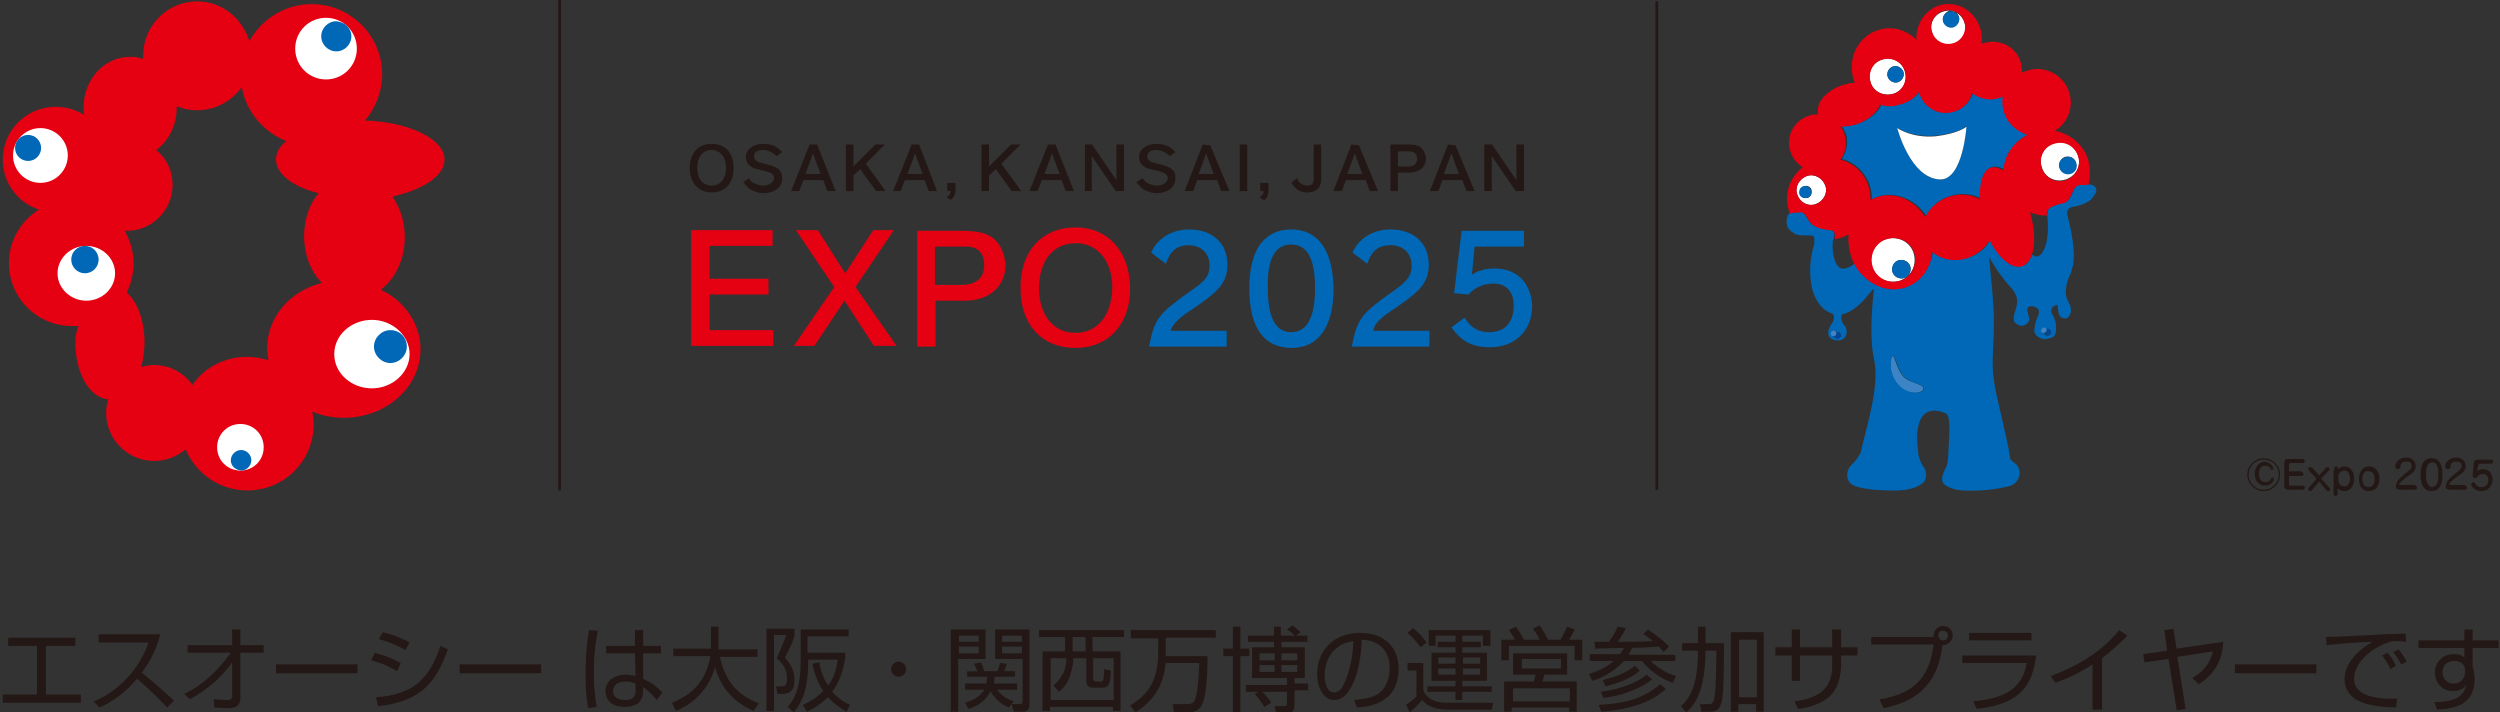 <?xml version="1.0" encoding="utf-8"?>
<!-- Generator: Adobe Illustrator 26.0.2, SVG Export Plug-In . SVG Version: 6.00 Build 0)  -->
<svg version="1.1" id="レイヤー_1" xmlns="http://www.w3.org/2000/svg" xmlns:xlink="http://www.w3.org/1999/xlink" x="0px"
	 y="0px" viewBox="0 0 365 104" style="enable-background:new 0 0 365 104;" xml:space="preserve">
<rect x="0" y="0" width="365" height="104" fill="#333333" stroke="none"/>
<style type="text/css">
	.st0{fill:#231815;}
	.st1{fill:#E50012;}
	.st2{fill:#0068B6;}
	.st3{fill:none;}
	.st4{fill:#FFFFFF;}
	.st5{fill:#3D84C6;}
	.st6{fill:#00469B;}
</style>
<g>
	<g>
		<g>
			<g>
				<g>
					<g>
						<g>
							<g>
								<g>
									<g>
										<path class="st0" d="M103.9,21c-2,0-3.2,1.4-3.2,3.5v0.1c0,2.1,1.3,3.5,3.2,3.5c2,0,3.2-1.4,3.2-3.5v-0.1
											C107.1,22.3,105.9,21,103.9,21z M103.9,27.1c-1.3,0-2.1-1-2.1-2.6c0-1.6,0.8-2.6,2.1-2.6c1.2,0,2.1,1,2.1,2.6
											C106,26.1,105.2,27.1,103.9,27.1z"/>
										<path class="st0" d="M113.2,24.4c-0.4-0.2-0.8-0.3-1.6-0.5c-0.8-0.2-0.9-0.2-1.1-0.4c-0.3-0.1-0.4-0.4-0.4-0.7
											c0-0.6,0.5-0.9,1.3-0.9c0.7,0,1.3,0.3,1.9,0.8l0.1,0.1l0.8-0.6l-0.1-0.1c-0.7-0.8-1.6-1.1-2.7-1.1c-1.4,0-2.5,0.8-2.5,1.9
											c0,0.7,0.3,1.2,0.9,1.5c0.3,0.2,0.4,0.2,1.2,0.4c1.3,0.3,1.4,0.4,1.6,0.5c0.3,0.2,0.4,0.4,0.4,0.7c0,0.6-0.7,1.1-1.6,1.1
											c-0.5,0-1-0.2-1.4-0.4c-0.2-0.1-0.4-0.3-0.6-0.6l0-0.1l-0.9,0.6l0.1,0.1c0.3,0.3,0.5,0.6,0.7,0.8c0.6,0.4,1.4,0.7,2.2,0.7
											c1.6,0,2.7-0.9,2.7-2.1C114.2,25.3,113.9,24.7,113.2,24.4z"/>
										<path class="st0" d="M119.3,21.1h-1.1l-2.7,6.8h1.2l0.6-1.6h2.9l0.6,1.6h1.2L119.3,21.1z M119.8,25.4h-2.2l1.1-3
											L119.8,25.4z"/>
										<polygon class="st0" points="126.4,23.9 129.2,21.1 127.8,21.1 124.6,24.3 124.6,21.1 123.5,21.1 123.5,27.9 124.6,27.9 
											124.6,25.6 125.6,24.7 127.9,27.9 127.9,27.9 129.3,27.9 										"/>
										<path class="st0" d="M134.2,21.1h-1.1l-2.7,6.8h1.1l0.6-1.6h2.9l0.6,1.6h1.2L134.2,21.1z M134.7,25.4h-2.2l1.1-3
											L134.7,25.4z"/>
										<path class="st0" d="M138.3,26.7v1.2h0.5c0,0.4-0.2,0.6-0.5,0.8l-0.1,0.1l0.6,0.4l0,0c0.5-0.4,0.7-0.8,0.7-1.5v-1H138.3z"
											/>
										<polygon class="st0" points="146.2,23.9 149,21.1 147.6,21.1 144.4,24.3 144.4,21.1 143.3,21.1 143.3,27.9 144.4,27.9 
											144.4,25.6 145.4,24.7 147.7,27.9 147.7,27.9 149.1,27.9 										"/>
										<path class="st0" d="M154.1,21.1H153l-2.7,6.8h1.2l0.6-1.6h2.9l0.6,1.6h1.2L154.1,21.1z M154.7,25.4h-2.2l1.1-3
											L154.7,25.4z"/>
										<polygon class="st0" points="163,21.1 163,26.3 159.5,21.2 159.5,21.1 158.4,21.1 158.4,27.9 159.4,27.9 159.4,22.8 
											162.9,27.9 162.9,27.9 164.1,27.9 164.1,21.1 										"/>
										<path class="st0" d="M170.6,24.4c-0.4-0.2-0.8-0.3-1.6-0.5c-0.8-0.2-0.9-0.2-1.1-0.4c-0.3-0.1-0.4-0.4-0.4-0.7
											c0-0.6,0.5-0.9,1.3-0.9c0.7,0,1.3,0.3,1.9,0.8l0.1,0.1l0.8-0.6l-0.1-0.1c-0.7-0.8-1.6-1.1-2.7-1.1c-1.4,0-2.5,0.8-2.5,1.9
											c0,0.7,0.3,1.2,0.9,1.5c0.3,0.2,0.4,0.2,1.2,0.4c1.3,0.3,1.4,0.4,1.6,0.5c0.3,0.2,0.5,0.4,0.5,0.7c0,0.6-0.7,1.1-1.6,1.1
											c-0.5,0-1-0.2-1.4-0.4c-0.2-0.1-0.4-0.3-0.6-0.6l-0.1-0.1l-0.9,0.6l0.1,0.1c0.3,0.3,0.5,0.6,0.7,0.8
											c0.6,0.4,1.4,0.7,2.2,0.7c1.6,0,2.7-0.9,2.7-2.1C171.7,25.3,171.3,24.7,170.6,24.4z"/>
										<path class="st0" d="M176.7,21.2L176.7,21.2l-1.1-0.1l-2.6,6.7l0,0.1h1.2l0.6-1.6h2.9l0.6,1.6h1.2L176.7,21.2z
											 M177.2,25.4H175l1.1-3L177.2,25.4z"/>
										<rect x="181" y="21.1" class="st0" width="1.1" height="6.8"/>
										<path class="st0" d="M184,26.7v1.2h0.5c0,0.4-0.2,0.6-0.5,0.8l-0.1,0.1l0.6,0.4l0.1,0c0.5-0.4,0.6-0.8,0.6-1.5v-1H184z"/>
										<path class="st0" d="M191.8,21.1v4.9c0,0.8-0.3,1.1-0.9,1.1c-0.5,0-0.9-0.2-1.2-0.5c-0.1-0.1-0.2-0.3-0.3-0.5l0-0.1
											l-0.8,0.6l0,0.1c0.1,0.2,0.2,0.4,0.3,0.5c0.5,0.6,1.1,0.9,2,0.9c1.2,0,2-0.7,2-1.9v-5.1H191.8z"/>
										<path class="st0" d="M198.4,21.2L198.4,21.2l-1.1-0.1l-2.6,6.7l0,0.1h1.2l0.6-1.6h2.9l0.6,1.6h1.2L198.4,21.2z
											 M198.9,25.4h-2.2l1.1-3L198.9,25.4z"/>
										<path class="st0" d="M207.4,21.5c-0.4-0.3-0.9-0.4-1.8-0.4H203v6.8h1.1v-2.7h1.7c1.4,0,2.4-0.8,2.4-2.1
											C208.1,22.5,207.9,21.9,207.4,21.5z M206.9,23.2c0,0.9-0.7,1.1-1.3,1.1h-1.5v-2.2h1.7C206.5,22.1,206.9,22.5,206.9,23.2z"
											/>
										<path class="st0" d="M212.5,21.2L212.5,21.2l-1.1-0.1l-2.6,6.7l0,0.1h1.2l0.6-1.6h2.9l0.6,1.6h1.2L212.5,21.2z M213,25.4
											h-2.2l1.1-3L213,25.4z"/>
										<polygon class="st0" points="221.4,21.1 221.4,26.3 217.9,21.2 217.9,21.1 216.7,21.1 216.7,27.9 217.8,27.9 217.8,22.8 
											221.3,27.9 221.3,27.9 222.5,27.9 222.5,21.1 										"/>
									</g>
								</g>
								<g>
									<g>
										<polygon class="st1" points="103.6,48.2 103.6,43 112.2,43 112.2,40.7 103.6,40.7 103.6,35.9 112.8,35.9 112.8,33.6 
											100.9,33.6 100.9,50.5 112.9,50.5 112.9,48.2 										"/>
										<polygon class="st1" points="124.9,41.9 130.5,33.6 127.5,33.6 123.4,39.9 119.4,33.6 116.2,33.6 121.8,41.9 115.9,50.5 
											118.9,50.5 123.3,43.9 127.6,50.5 130.9,50.5 										"/>
										<path class="st1" d="M144.9,34.7c-1-0.7-2.3-1-4.5-1h-6.5v16.9h2.7v-6.7h4.3c3.5,0,5.9-2.1,5.9-5.2
											C146.7,37,146,35.5,144.9,34.7z M143.7,38.7c0,1.9-1.2,2.9-3.4,2.9h-3.8v-5.6h4.3C142.7,35.9,143.7,36.9,143.7,38.7z"/>
										<path class="st1" d="M157,33.2c-4.8,0-8,3.4-8,8.7v0.2c0,5.3,3.1,8.7,8,8.7c4.8,0,8-3.4,8-8.7V42
											C164.9,36.7,161.8,33.2,157,33.2z M157,48.6c-3.2,0-5.3-2.6-5.3-6.5c0-4.1,2.1-6.6,5.4-6.6c3.1,0,5.3,2.6,5.3,6.5
											C162.3,46.1,160.2,48.6,157,48.6z"/>
										<path class="st2" d="M174.3,45l0.7-0.5c3.2-2.2,4.2-3.5,4.2-5.9c0-3.1-2.2-5.1-5.6-5.1c-2.5,0-4.6,1.3-5.5,3.3l0,0.1
											l2.1,1.6l0.1-0.2c0.6-1.7,1.6-2.5,3.2-2.5c1.9,0,3.1,1.2,3.1,3c0,1.4-0.6,2.2-2.5,3.5c-5,3.5-5.5,4.2-6.3,8.1l0,0.2h11.3
											v-2.3h-8.2C171.2,47.3,172.1,46.4,174.3,45z"/>
										<path class="st2" d="M188.5,33.5c-2.3,0-6.1,1.1-6.1,8.6c0,5.7,2.1,8.7,6.2,8.7c3.9,0,6.1-3.1,6.1-8.7
											C194.6,36.5,192.4,33.5,188.5,33.5z M188.5,35.7c2.4,0,3.5,2.1,3.5,6.4c0,4.3-1.2,6.4-3.5,6.4c-2.3,0-3.4-2.2-3.4-6.4
											C185,37.9,186.1,35.7,188.5,35.7z"/>
										<path class="st2" d="M203.7,45l0.7-0.5c3.2-2.2,4.2-3.5,4.2-5.9c0-3.1-2.2-5.1-5.6-5.1c-2.5,0-4.6,1.3-5.5,3.3l0,0.1
											l2.1,1.6l0.1-0.2c0.6-1.7,1.6-2.5,3.3-2.5c1.9,0,3.1,1.2,3.1,3c0,1.4-0.6,2.2-2.4,3.5c-5,3.5-5.5,4.2-6.3,8.1l0,0.2h11.3
											v-2.3h-8.2C200.6,47.3,201.5,46.4,203.7,45z"/>
										<path class="st2" d="M218.2,39.2c-1.3,0-2.4,0.3-3.3,0.9l0.4-4.1h7.2v-2.3h-9.1l-1.1,9.1l2.1,0.2l0.1-0.1
											c0.9-1,2.2-1.5,3.6-1.5c1.8,0,2.9,1.2,2.9,3.2c0,2.5-1.3,3.9-3.6,3.9c-1.5,0-2.6-0.6-3.5-2l-0.1-0.1l-1.9,1.4l0.1,0.1
											c1.4,2,3.1,2.8,5.5,2.8c3.7,0,6.2-2.4,6.2-6.1C223.5,41.3,221.5,39.2,218.2,39.2z"/>
									</g>
								</g>
							</g>
						</g>
					</g>
				</g>
			</g>
		</g>
		<rect x="241.7" y="0.2" class="st0" width="0.4" height="71.3"/>
		<g>
			<g>
				<path class="st3" d="M241.9,21.1"/>
			</g>
		</g>
		<g>
			<g>
				<path class="st3" d="M222.7,21.1"/>
			</g>
		</g>
		<rect x="81.5" y="0" class="st0" width="0.4" height="71.6"/>
		<g>
			<g>
				<g>
					<g>
						<path class="st1" d="M64.9,23.3c0-3-5.2-5.5-11.6-5.7c1.5-1.8,2.5-4.2,2.5-6.7c0-5.7-4.6-10.3-10.3-10.3
							c-3.9,0-7.3,2.2-9.1,5.4c-1-3.3-4-5.8-7.6-5.8c-4.4,0-7.9,3.6-7.9,7.9c0,0.2,0,0.3,0,0.5c-0.6-0.2-1.2-0.3-1.9-0.3
							c-3.8,0-6.8,3.3-6.8,7.4c0,0.4,0,0.7,0.1,1.1c-1.2-0.8-2.7-1.2-4.2-1.2c-4.3,0-7.7,3.5-7.7,7.7c0,3.4,2.2,6.3,5.3,7.3
							c-2.6,1.6-4.4,4.5-4.4,7.8c0,5.1,4.1,9.2,9.2,9.2c0.3,0,0.6,0,1,0C11.1,48.4,11,49.2,11,50c0,4.5,2.1,8.1,4.8,8.3
							c-0.2,0.6-0.3,1.3-0.3,2c0,3.8,3.1,7,7,7c1.8,0,3.4-0.7,4.6-1.7c1.5,3.5,4.9,6,9,6c5.4,0,9.7-4.3,9.7-9.7
							c0-0.6-0.1-1.2-0.2-1.8c1.4,0.6,3,0.9,4.6,0.9c6.2,0,11.2-4.5,11.2-10c0-3.8-2.4-7.1-5.8-8.7c2.1-1.6,3.5-4.4,3.5-7.7
							c0-2.3-0.7-4.3-1.8-5.9C61.7,27.7,64.9,25.7,64.9,23.3z M28.1,56.2c-1.3-1.8-3.3-2.9-5.6-2.9c-0.7,0-1.3,0.1-1.9,0.3
							c0.3-1.1,0.5-2.3,0.5-3.6c0-3.1-1-5.9-2.6-7.3c0.6-1.2,1-2.7,1-4.2c0-1.8-0.5-3.4-1.3-4.8c0.1,0,0.2,0,0.3,0
							c3.7,0,6.7-3,6.7-6.7c0-2.1-0.9-3.9-2.4-5.1c1.8-1.3,3-3.6,3-6.1c0-0.1,0-0.2,0-0.3c0.9,0.4,1.9,0.6,3,0.6
							c2.7,0,5.1-1.4,6.5-3.4c0.6,3.6,3.2,6.6,6.5,7.9c-1,0.8-1.5,1.7-1.5,2.7c0,2.1,2.5,4,6.2,4.9c-1.3,1.6-2.1,3.8-2.1,6.3
							c0,2.7,1,5.2,2.6,6.8c-4.7,1.2-8,5-8,9.6c0,0.6,0.1,1.2,0.2,1.7c-1-0.3-2-0.5-3.1-0.5C32.7,52.1,29.8,53.7,28.1,56.2z"/>
						<g>
							<path class="st4" d="M59.8,51.7c0,2.7-2.5,5-5.5,5c-3,0-5.5-2.2-5.5-5c0-2.8,2.5-5,5.5-5C57.3,46.7,59.8,49,59.8,51.7z"/>
							<path class="st2" d="M59.4,50.6c0,1.3-1.1,2.4-2.4,2.4c-1.3,0-2.4-1.1-2.4-2.4c0-1.3,1.1-2.4,2.4-2.4
								C58.4,48.2,59.4,49.3,59.4,50.6z"/>
						</g>
						<g>
							<g>
								<path class="st4" d="M52.1,7.1c0,2.5-2,4.5-4.5,4.5c-2.5,0-4.5-2-4.5-4.5c0-2.5,2-4.5,4.5-4.5C50.1,2.6,52.1,4.6,52.1,7.1z"
									/>
							</g>
							<path class="st2" d="M51.3,5.3c0,1.2-1,2.2-2.2,2.2c-1.2,0-2.2-1-2.2-2.2c0-1.2,1-2.2,2.2-2.2C50.3,3.2,51.3,4.1,51.3,5.3z"
								/>
						</g>
						<g>
							<g>
								<path class="st4" d="M9.9,22.7c0,2.2-1.8,4-4,4c-2.2,0-4-1.8-4-4c0-2.2,1.8-4,4-4C8.1,18.7,9.9,20.5,9.9,22.7z"/>
							</g>
							<path class="st2" d="M6,21.6c0,1-0.8,1.9-1.9,1.9c-1,0-1.9-0.8-1.9-1.9c0-1,0.8-1.9,1.9-1.9C5.2,19.7,6,20.6,6,21.6z"/>
						</g>
						<g>
							<g>
								<g>
									<path class="st4" d="M16.8,39.9c0,2.2-1.9,4-4.2,4c-2.3,0-4.2-1.8-4.2-4c0-2.2,1.9-4,4.2-4C14.9,35.9,16.8,37.7,16.8,39.9z
										"/>
								</g>
							</g>
							<path class="st2" d="M10.4,37.9c0,1.1,0.9,2,2,2c1.1,0,2-0.9,2-2c0-1.1-0.9-2-2-2C11.3,35.9,10.4,36.8,10.4,37.9z"/>
						</g>
						<g>
							<g>
								<g>
									<path class="st4" d="M38.5,65.3c0,1.9-1.5,3.4-3.4,3.4c-1.9,0-3.4-1.5-3.4-3.4c0-1.9,1.5-3.4,3.4-3.4
										C37,61.9,38.5,63.4,38.5,65.3z"/>
								</g>
							</g>
							<path class="st2" d="M33.7,67.2c0-0.8,0.7-1.5,1.5-1.5c0.8,0,1.5,0.7,1.5,1.5c0,0.8-0.7,1.5-1.5,1.5
								C34.3,68.6,33.7,68,33.7,67.2z"/>
						</g>
					</g>
				</g>
			</g>
		</g>
		<g>
			<path class="st2" d="M290.8,24.4c0.6-0.2,1.3,0,1.9,0.4c0.1-2.2,1.4-4.2,3.5-5.2c-1.6-0.4-2.9-1.6-3.4-3.3
				c-0.2-0.8-0.3-1.5-0.2-2.3c-0.2,0.1-0.3,0.1-0.5,0.2c-1.4,0.5-2.9,0.1-4-0.7c-0.4,1.2-1.3,2.3-2.6,2.7c-2.1,0.7-4.4-0.5-5.1-2.7
				c0-0.1,0-0.1,0-0.2c-0.7,0.8-1.5,1.5-2.6,1.8c-1,0.3-2.1,0.3-3.1,0.1c-0.4,1.2-1.8,2.3-3.6,2.9c-0.7,0.2-1.5,0.3-2.2,0.3
				c0.2,0.3,0.4,0.7,0.6,1.1c0.4,1.3,0.1,2.7-0.6,3.7c1.9,0.5,3.4,1.9,4.1,3.9c0.2,0.7,0.3,1.3,0.3,2c0.3-0.1,0.6-0.3,0.9-0.4
				c2.6-0.8,5.5,0.4,7.1,2.9c0.6-1.4,1.8-2.5,3.5-3c1.6-0.5,3.2-0.3,4.5,0.4C288.9,26.7,289.6,24.8,290.8,24.4 M283.3,26.2
				c-4.4-0.1-6.3-7.5-6.3-7.5s2.1,1.4,5.6,1.1c3.5-0.3,4.5-1.4,4.5-1.4S286.6,26.2,283.3,26.2"/>
			<path class="st5" d="M278.4,55.4c-1.7-1-1.7-4.3-2.3-3.2c0,0-0.6,2.1,1,4c1.4,1.6,3.3,1.2,3.6,0.8
				C281.3,56.2,279.4,56,278.4,55.4"/>
			<path class="st5" d="M298.8,48.4c0.1-0.1,0.1-0.3,0-0.4c-0.1-0.2-0.3-0.4-0.7-0.2c0,0-0.4,0.3-0.1,0.7c0.1,0.1,0.3,0.2,0.4,0.1
				C298.6,48.6,298.7,48.5,298.8,48.4"/>
			<path class="st5" d="M268.1,48.9c0.1-0.1,0.1-0.3,0-0.4c-0.1-0.2-0.3-0.4-0.7-0.2c0,0-0.4,0.3-0.1,0.7c0.1,0.1,0.3,0.2,0.4,0.1
				C267.9,49.1,268,49,268.1,48.9"/>
			<path class="st2" d="M305,26.9c-0.3,0-0.7,0-1.1,0c-0.7,0.1-1,0.4-1.3,1.2c-0.4,1-0.7,1.4-1.4,1.5c-0.6,0.1-1.5,0.5-1.9,0.7
				c-0.4,0.3-0.4,1-0.4,1.1v0l0,0c0.2,1.8,0.2,4.6-1,5.8c-0.4,0.4-0.8,0.3-1.2,0c-0.3,0.8-0.8,1.4-1.4,1.6c-1.5,0.5-3.3-1.1-4.7-3.8
				c-0.6,1.2-1.8,2.2-3.3,2.6c-1.9,0.6-3.8,0.2-5.1-0.9c-0.3,2.4-1.8,4.5-4,5.2c-2.8,0.9-5.9-0.6-7.4-3.5c-0.3,0.4-0.8,0.6-1.4,0.8
				c-1.4,0.4-2-2.1-1.8-4.1c0-0.1,0.1-0.2,0.1-0.3c0.1-0.3,0.2-0.6,0-1c-0.1-0.2-0.3-0.2-1.4-0.4c-1.8-0.3-2.1-1-2.3-1.3
				c-0.3-0.5-0.8-1.3-1-1.2c-0.5,0.1-1.2,0-1.6,0.2c-0.2,0.1-0.4,0.2-0.4,0.4c-0.5,1.6,0.3,2.2,1,2.6c0.7,0.5,2.6,0.1,2.8,0.4
				c0.1,0.2,0.1,0.6,0.1,0.9c0,0.2-0.1,0.4-0.1,0.5c-0.4,1.4-0.7,3.3-0.4,5.3c0.3,2.4,1.6,4.2,3.2,4.6c0.2,0.3,0.3,0.8-0.2,1.5
				c-0.9,1.4-0.5,2.4,1,2.4c0.9,0,1.3-0.8,1.2-1.5c-0.2-0.9-0.5-0.6-0.7-1.4c-0.1-0.4-0.1-0.7,0-0.9c1-0.2,2.2-0.9,3.4-2.3
				c0.5-0.6,0.9-1.1,1.3-1.5c-0.4,3.7-0.6,7.6,0,10.3c0.9,3.9-1.1,9.9-1.9,13.5l0,0.1c0,0-0.5,1.1-1.5,2c-0.5,0.5-0.8,1.7-0.1,2.5
				c0.7,0.9,4.2,1.1,5.7,1.1c1.7,0.1,3.5-0.1,4.7-0.9c1-0.6,0.8-2,0.3-2.6c-0.4-0.5-0.5-1-0.7-1.6c-0.1-0.9-0.2-1.9-0.2-2.9
				c0.2-4.4,2.8-3.8,4.1-3.3c1,0.3,0.5,4,0.4,6.8l0,0c0,0-0.1,0.8-0.3,1.2c-0.2,0.4-0.7,1.2-0.5,2c0.1,0.6,1.5,1.2,2.8,1.3
				c1.7,0.1,4.2,0,5.9-0.4c1.2-0.2,2-0.4,2.4-1.4c0.4-0.9,0-1.9-0.6-2.2c0,0-0.3-0.2-0.6-0.6c-0.3-2.3-1.2-5.6-1.9-8.9
				c-1.2-5.1-0.4-6.4-0.5-11.7c0-2.1-0.4-5.7-0.7-8.9c0.8,1.5,2,3.2,3.3,4.6l0,0c0,0,0.9,1,0.8,2c0,1-0.9,2.4-0.3,3
				c1,0.9,1.7,0.3,2-0.2c0.4-0.5-0.9-2.1,0.3-2.2c0.4,0,1.5,0.2,1.1,1.3c-0.3,0.7-0.5,1.2-0.6,2.2c0,0.9,1.1,1.4,1.7,1.3
				c1-0.2,1.5-0.2,1.5-1.7c0-1.5-0.9-2-0.7-2.6c0.2-0.6,0.5-0.5,0.6-0.6c0.6-0.5,0.1,1.2,0.8,1.7c1,0.7,1.8-0.6,1.3-1.8
				c-0.2-0.4-0.6-1-0.6-1.9c0-0.6,0.2-1.5,0.4-2c0.2-0.4,0.4-0.8,0.5-1.3c0.8-2.2-0.4-6.8-0.4-6.8l-0.3-1.2c0-0.4,0-0.9,0.8-1.1
				c0.8-0.1,2.6-0.6,3-1.5C306.5,27.7,306,27,305,26.9 M268.7,49.2c-0.1,0.2-0.6,0.3-0.8,0.1c-0.1-0.1-0.1-0.1-0.1-0.2
				c-0.1,0-0.3,0-0.4-0.1c-0.3-0.4,0.1-0.7,0.1-0.7c0.3-0.2,0.6,0,0.7,0.2C268.6,48.3,268.9,48.9,268.7,49.2 M280.8,57
				c-0.3,0.4-2.2,0.7-3.6-0.8c-1.7-1.9-1-4-1-4c0.6-1.1,0.6,2.3,2.3,3.2C279.4,56,281.3,56.2,280.8,57 M299.4,48.8
				c-0.1,0.2-0.6,0.3-0.8,0.1c-0.1-0.1-0.1-0.1-0.1-0.2c-0.1,0-0.3,0-0.4-0.1c-0.3-0.4,0.1-0.7,0.1-0.7c0.3-0.2,0.6,0,0.7,0.2
				C299.3,47.9,299.6,48.4,299.4,48.8"/>
			<path class="st4" d="M301.6,26.2c1.5-0.5,2.3-2,1.8-3.5c-0.5-1.5-2-2.3-3.5-1.8c-1.5,0.5-2.3,2-1.8,3.5
				C298.5,25.9,300.1,26.7,301.6,26.2 M301.5,22.9c0.7-0.2,1.4,0.2,1.6,0.8c0.2,0.7-0.2,1.4-0.8,1.6c-0.7,0.2-1.4-0.2-1.6-0.8
				C300.5,23.8,300.9,23.1,301.5,22.9"/>
			<path class="st2" d="M302.3,25.4c0.7-0.2,1.1-0.9,0.8-1.6c-0.2-0.7-0.9-1.1-1.6-0.8c-0.7,0.2-1.1,0.9-0.8,1.6
				C300.9,25.2,301.6,25.6,302.3,25.4"/>
			<path class="st4" d="M275.4,34.9c-1.7,0.5-2.6,2.3-2.1,4c0.5,1.7,2.3,2.6,4,2.1c1.7-0.5,2.6-2.3,2.1-4
				C278.9,35.3,277.1,34.4,275.4,34.9 M278,40.6c-0.7,0.2-1.5-0.2-1.7-0.9c-0.2-0.7,0.2-1.5,0.9-1.7c0.7-0.2,1.5,0.2,1.7,0.9
				C279.1,39.6,278.7,40.4,278,40.6"/>
			<path class="st2" d="M277.2,38c-0.7,0.2-1.1,1-0.9,1.7c0.2,0.7,1,1.1,1.7,0.9c0.7-0.2,1.1-1,0.9-1.7
				C278.7,38.2,277.9,37.8,277.2,38"/>
			<path class="st4" d="M276.4,13.7c1.4-0.4,2.2-1.9,1.7-3.3c-0.4-1.4-1.9-2.2-3.3-1.7c-1.4,0.4-2.2,1.9-1.7,3.3
				C273.5,13.4,275,14.1,276.4,13.7 M276.4,9.7c0.6-0.2,1.3,0.2,1.5,0.8c0.2,0.6-0.2,1.3-0.8,1.5c-0.6,0.2-1.3-0.2-1.5-0.8
				C275.4,10.5,275.8,9.9,276.4,9.7"/>
			<path class="st2" d="M277.1,12c0.6-0.2,1-0.9,0.8-1.5c-0.2-0.6-0.9-1-1.5-0.8c-0.6,0.2-1,0.9-0.8,1.5
				C275.8,11.8,276.5,12.2,277.1,12"/>
			<path class="st4" d="M285.2,6.4c1.3-0.4,2.1-1.8,1.6-3.1c-0.4-1.3-1.8-2.1-3.1-1.6c-1.3,0.4-2.1,1.8-1.6,3.1
				C282.5,6.1,283.9,6.8,285.2,6.4 M284.5,1.6c0.6-0.2,1.3,0.2,1.5,0.8c0.2,0.6-0.2,1.3-0.8,1.5c-0.6,0.2-1.3-0.2-1.5-0.8
				C283.5,2.5,283.9,1.9,284.5,1.6"/>
			<path class="st2" d="M285.2,4c0.6-0.2,1-0.9,0.8-1.5c-0.2-0.6-0.9-1-1.5-0.8c-0.6,0.2-1,0.9-0.8,1.5C283.9,3.8,284.6,4.2,285.2,4
				"/>
			<path class="st4" d="M265.1,29.8c1.1-0.4,1.8-1.6,1.4-2.7c-0.4-1.1-1.6-1.8-2.7-1.4c-1.1,0.4-1.8,1.6-1.4,2.7
				C262.8,29.6,264,30.2,265.1,29.8 M263.9,28.9c-0.5,0.1-1-0.1-1.1-0.6c-0.1-0.5,0.1-1,0.6-1.1c0.5-0.2,1,0.1,1.1,0.6
				C264.6,28.3,264.3,28.8,263.9,28.9"/>
			<path class="st2" d="M264.4,27.8c-0.1-0.5-0.7-0.7-1.1-0.6c-0.5,0.1-0.7,0.7-0.6,1.1c0.1,0.5,0.7,0.7,1.1,0.6
				C264.3,28.8,264.6,28.3,264.4,27.8"/>
			<path class="st4" d="M277,18.7c0,0,1.9,7.4,6.3,7.5c3.3,0,3.8-7.7,3.8-7.7s-1.1,1-4.5,1.4C279.1,20.2,277,18.7,277,18.7"/>
			<path class="st1" d="M264.1,32.2c0.2,0.3,0.6,1,2.3,1.3c1.2,0.2,1.4,0.1,1.4,0.4c0.2,0.4,0.1,0.8,0,1c0.3,0,0.7-0.1,1-0.2
				c0.4-0.1,0.7-0.3,1.1-0.5c-0.1,1,0,2,0.3,3c0.1,0.4,0.3,0.9,0.5,1.3c1.5,2.8,4.6,4.4,7.4,3.5c2.3-0.7,3.8-2.8,4-5.2
				c1.3,1.1,3.2,1.5,5.1,0.9c1.5-0.5,2.6-1.5,3.3-2.6c1.3,2.6,3.2,4.2,4.7,3.8c0.6-0.2,1.1-0.8,1.4-1.6c0.6-1.5,0.5-3.8-0.2-6.3
				c0.8,0.3,1.6,0.5,2.4,0.5c0,0,0-0.8,0.4-1.1c0.4-0.3,1.3-0.6,1.9-0.7c0.6-0.1,1-0.5,1.4-1.5c0.3-0.7,0.5-1.1,1.3-1.2
				c0.4,0,0.7,0,1.1,0c0.3-1.1,0.3-2.4,0-3.6c-0.7-2.3-2.7-3.9-4.9-4.3c1.9-1.1,2.8-3.5,2.1-5.6c-0.8-2.6-3.6-4-6.1-3.2
				c-0.3,0.1-0.5,0.2-0.8,0.3c0-0.5,0-1.1-0.2-1.6c-0.7-2.2-3.1-3.4-5.4-2.7c-0.1,0-0.2,0.1-0.3,0.1c0.1-0.8,0.1-1.5-0.2-2.3
				c-0.8-2.6-3.5-4.1-6-3.3c-2.1,0.7-3.4,2.8-3.3,5c-1.4-1.4-3.6-2.1-5.6-1.4c-2.9,0.9-4.5,4.1-3.6,7.1c0.1,0.2,0.1,0.4,0.2,0.6
				c-0.5,0-1.1,0.1-1.7,0.3c-2.5,0.8-4.1,2.7-3.6,4.3h0c-0.5,0-0.9,0-1.4,0.2c-2.2,0.7-3.4,3-2.7,5.2c0.3,1,1,1.8,1.8,2.3
				c-1.9,1.5-2.8,4-2,6.4c0,0.1,0.1,0.2,0.1,0.4c0.4-0.2,1.1-0.1,1.6-0.2C263.3,30.9,263.8,31.6,264.1,32.2 M299.9,21
				c1.5-0.5,3,0.3,3.5,1.8c0.5,1.5-0.4,3-1.8,3.5c-1.5,0.5-3-0.3-3.5-1.8C297.6,23,298.4,21.4,299.9,21 M277.4,41
				c-1.7,0.5-3.5-0.4-4-2.1c-0.5-1.7,0.4-3.5,2.1-4c1.7-0.5,3.5,0.4,4,2.1C280,38.7,279,40.5,277.4,41 M289.1,29.1
				c-1.2-0.7-2.9-0.9-4.5-0.4c-1.6,0.5-2.9,1.7-3.5,3c-1.6-2.5-4.4-3.8-7.1-2.9c-0.3,0.1-0.6,0.2-0.9,0.4c0-0.7-0.1-1.3-0.3-2
				c-0.6-2-2.2-3.4-4.1-3.9c0.8-1,1-2.4,0.6-3.7c-0.1-0.4-0.3-0.8-0.6-1.1c0.7,0,1.4-0.1,2.2-0.3c1.8-0.6,3.1-1.7,3.6-2.9
				c1,0.3,2,0.3,3.1-0.1c1.1-0.3,2-1,2.6-1.8c0,0.1,0,0.1,0,0.2c0.7,2.2,3,3.4,5.1,2.7c1.3-0.4,2.3-1.4,2.6-2.7
				c1.1,0.8,2.6,1.2,4,0.7c0.2-0.1,0.3-0.1,0.5-0.2c-0.1,0.7-0.1,1.5,0.2,2.3c0.5,1.7,1.9,2.8,3.4,3.3c-2,1-3.4,3-3.5,5.2
				c-0.7-0.4-1.3-0.6-1.9-0.4C289.6,24.8,288.9,26.7,289.1,29.1 M283.7,1.6c1.3-0.4,2.7,0.3,3.1,1.6c0.4,1.3-0.3,2.7-1.6,3.1
				c-1.3,0.4-2.7-0.3-3.1-1.6C281.6,3.4,282.4,2,283.7,1.6 M274.8,8.7c1.4-0.4,2.9,0.3,3.3,1.7c0.4,1.4-0.3,2.9-1.7,3.3
				c-1.4,0.4-2.9-0.3-3.3-1.7C272.7,10.6,273.4,9.1,274.8,8.7 M262.4,28.4c-0.4-1.1,0.3-2.3,1.4-2.7c1.1-0.4,2.3,0.3,2.7,1.4
				c0.4,1.1-0.3,2.3-1.4,2.7C264,30.2,262.8,29.6,262.4,28.4"/>
			<path class="st6" d="M268.1,48.5c0,0.1,0,0.3,0,0.4c-0.1,0.1-0.2,0.2-0.3,0.2c0,0.1,0.1,0.1,0.1,0.2c0.2,0.3,0.7,0.2,0.8-0.1
				C268.9,48.9,268.6,48.3,268.1,48.5"/>
			<path class="st6" d="M298.8,48c0,0.1,0,0.3,0,0.4c-0.1,0.1-0.2,0.2-0.3,0.2c0,0.1,0.1,0.1,0.1,0.2c0.2,0.3,0.7,0.2,0.8-0.1
				C299.6,48.4,299.3,47.9,298.8,48"/>
		</g>
	</g>
	<g>
		<g>
			<path class="st0" d="M11,93.1v1.2H6.7v7.1h5.1v1.2H0.4v-1.2h5v-7.1H1.2v-1.2H11z"/>
			<path class="st0" d="M13.7,102.4c2.3-0.9,6.2-3.5,8-8.6h-7.3v-1.2h9c-0.5,2-1.4,3.9-2.7,5.6c1.6,1.3,3.2,2.7,4.7,4.1l-1,1
				c-0.8-0.8-1.7-1.9-4.4-4.2c-1.5,1.8-3.4,3.3-5.5,4.2L13.7,102.4z"/>
			<path class="st0" d="M26.9,101.3c2.8-1.3,5-3.5,6.8-6h-6.3v-1.1h6.5v-2.3h1.2v2.3h3.4v1.1h-3.4v6.5c0,1-0.4,1.6-1.8,1.6
				c-0.8,0-1.5-0.1-2-0.1l-0.1-1.2c0.4,0,1.2,0.1,2,0.1c0.2,0,0.7,0,0.7-0.6v-4.9c-1.6,2.3-3.8,4.1-6.2,5.4L26.9,101.3z"/>
			<path class="st0" d="M52.2,97v1.3H40.3V97H52.2z"/>
			<path class="st0" d="M58,98c-1.6-0.9-2.1-1.1-3.8-1.6l0.5-1.1c1,0.3,2.4,0.7,3.8,1.5L58,98z M54.9,101.8c5.5-0.4,7.8-2.7,9.4-7.5
				l1.1,0.5c-1.7,4.7-3.8,7.6-10.2,8.3L54.9,101.8z M59.2,94.9c-1.6-0.9-3.2-1.4-3.9-1.6l0.6-1c0.8,0.2,2.3,0.6,3.9,1.5L59.2,94.9z"
				/>
			<path class="st0" d="M79,97v1.3H67.1V97H79z"/>
			<path class="st0" d="M87.3,92.1c-0.2,0.9-0.6,2.9-0.6,6.2c0,2.6,0.3,4,0.4,4.9l-1.2,0.2c-0.1-0.5-0.4-1.6-0.4-4.9
				c0-3.4,0.3-5.5,0.5-6.5L87.3,92.1z M92.7,94.3l0-2.3h1.2l0,2.3h2.6v1.1h-2.6l0,3.7c1.3,0.6,1.9,1.1,2.8,2l-0.8,1.1
				c-0.8-1-1.5-1.5-2-1.9v0.4c0,0.7,0,2.5-2.7,2.5c-2.3,0-2.8-1.4-2.8-2.3c0-1.4,1.2-2.4,3-2.4c0.5,0,0.9,0.1,1.4,0.2l-0.1-3.3h-4.2
				v-1.1H92.7z M92.8,99.8c-0.3-0.1-0.7-0.3-1.4-0.3c-1.3,0-1.9,0.6-1.9,1.4c0,0.4,0.2,1.3,1.8,1.3c1.5,0,1.5-1,1.5-1.5V99.8z"/>
			<path class="st0" d="M103.7,91.5h1.2v3.3h5.7v1.1h-5.5c0.8,3.5,2.4,5.5,5.7,6.8l-0.8,1.1c-2.8-1.3-4.7-3.2-5.6-6.4
				c-1.2,4.2-4.3,5.8-5.7,6.4l-0.6-1.2c2-0.8,4.9-2.4,5.6-6.8h-5.4v-1.1h5.5V91.5z"/>
			<path class="st0" d="M116,91.9v0.9c-0.4,1.3-0.5,1.4-1.4,3.2c0.5,0.6,1.4,1.6,1.4,3.3c0,0.5,0,2-1.7,2h-0.8l-0.2-1.1l0.8,0
				c0.5,0,0.8-0.1,0.8-1.2c0-1.4-0.8-2.3-1.5-2.9c0.3-0.7,0.9-2,1.4-3.4H113v11.1h-1.1v-12H116z M123.6,103.9
				c-0.7-0.4-1.7-1-2.7-2.1c-1.3,1.2-2.4,1.8-3.1,2.1l-0.6-1c0.8-0.3,1.9-0.9,3-2c-1-1.5-1.4-3-1.6-4l1-0.2c0.2,1.2,0.6,2.3,1.3,3.4
				c0.7-0.9,1.2-2.1,1.4-3.8H118c0,3-0.3,5.5-2.1,7.7l-0.9-0.8c0.6-0.7,1.9-2.2,1.9-6.6v-4.7h7v1h-6v2.4h5.5V96
				c-0.1,0.7-0.4,3-1.9,5c1.1,1.2,2.1,1.7,2.6,1.9L123.6,103.9z"/>
			<path class="st0" d="M132.3,97.7c0,0.6-0.5,1.1-1.1,1.1c-0.6,0-1.1-0.5-1.1-1.1c0-0.6,0.5-1.1,1.1-1.1
				C131.8,96.6,132.3,97.1,132.3,97.7z"/>
			<path class="st0" d="M143.9,91.9v4.3h-4v7.7h-1.1v-12H143.9z M142.9,92.8H140v0.9h2.9V92.8z M142.9,94.4H140v1h2.9V94.4z
				 M147.3,103.3c-0.5-0.2-1.9-0.9-2.7-2.4c-0.5,1.1-1.5,2.1-3.2,2.6l-0.5-0.9c1.8-0.5,2.5-1.4,2.8-1.9h-2.8v-0.9h3.1
				c0.1-0.5,0.1-0.8,0.1-1h-2.9v-0.8h1.5c-0.2-0.5-0.3-0.7-0.5-1.1l1-0.2c0.2,0.3,0.4,0.9,0.5,1.3h1.9c0.2-0.4,0.4-1.1,0.4-1.2
				l1,0.1c0,0.1-0.2,0.6-0.4,1.1h1.6v0.8h-3c0,0.3,0,0.6-0.1,1h3.4v0.9h-2.9c0.3,0.5,1,1.2,2.4,1.7L147.3,103.3z M150.3,91.9v11
				c0,0.3-0.1,1-0.9,1h-1.4l-0.3-1.1l1.2,0c0.3,0,0.4-0.1,0.4-0.4v-6.2h-4v-4.3H150.3z M149.2,92.8h-2.9v0.9h2.9V92.8z M149.2,94.4
				h-2.9v1h2.9V94.4z"/>
			<path class="st0" d="M164.2,93h-4.7v2.1h4.1v8.7h-1.1v-0.6h-9.2v0.6h-1.1v-8.7h3.3V93h-3.8v-1h12.4V93z M155.6,96.1h-2.2v6.1h9.2
				v-6.1h-3v3c0,0.3,0.2,0.4,0.4,0.4h0.7c0.3,0,0.5,0,0.5-1.8l1,0.2c-0.1,1.9-0.3,2.5-1.2,2.5h-1.2c-0.5,0-1.2,0-1.2-1v-3.3h-1.9
				v0.2c0,1-0.4,2.1-0.6,2.7c-0.4,1-0.9,1.5-1.5,2l-0.8-0.9c0.8-0.8,1.8-1.7,1.9-3.8L155.6,96.1z M158.5,93h-1.9v2.1h1.9V93z"/>
			<path class="st0" d="M176.3,95.7c0,3.3-0.2,6.4-1,7.5c-0.4,0.6-1.1,0.8-1.8,0.8h-2.1l-0.2-1.2l2.2,0c0.3,0,0.8-0.1,1-0.5
				c0.4-0.8,0.6-3,0.7-5.5h-4.9c-0.3,2.7-1.2,5.1-4.4,7.2l-0.8-1c2.6-1.6,4.1-3.5,4.1-7.9v-1.9h-4V92h12.4v1.1h-7.3v2
				c0,0.3,0,0.5,0,0.7H176.3z"/>
			<path class="st0" d="M181.1,91.5v3.2h1.3v1.1h-1.3v8.2H180v-8.2h-1.4v-1.1h1.4v-3.2H181.1z M190.9,92.8v0.9h-3.8v0.8h3.4V99H189
				v0.8h2v1h-2v2.1c0,1.1-0.5,1.2-1.2,1.2h-1.5l-0.2-1h1.4c0.3,0,0.4-0.1,0.4-0.4v-1.7h-6v-1h6V99h-5.1v-4.5h3.2v-0.8h-3.8v-0.9h3.8
				v-1.3h1v1.3h2c-0.3-0.4-0.7-0.6-1.1-0.9l0.8-0.6c0.3,0.2,0.9,0.7,1.2,1l-0.7,0.5H190.9z M184.6,103.2c-0.6-1-1.2-1.6-1.4-1.9
				l0.9-0.5c0.6,0.6,1.1,1.1,1.5,1.8L184.6,103.2z M186.1,95.4h-2.2v1h2.2V95.4z M186.1,97.1h-2.2v1h2.2V97.1z M189.4,95.4h-2.3v1
				h2.3V95.4z M189.4,97.1h-2.3v1h2.3V97.1z"/>
			<path class="st0" d="M197.7,102.2c2.1-0.2,3.2-0.5,4-1.3c1-1,1.2-2.6,1.2-3.4c0-1.6-0.8-4-4.1-4.1c0,2.7-1,8.8-4,8.8
				c-1.6,0-2.5-1.9-2.5-3.8c0-3.3,2.3-6,6.3-6c3.7,0,5.6,2.3,5.6,5.2c0,5.1-4.3,5.6-6.1,5.7L197.7,102.2z M195.3,94.5
				c-1.9,1.4-1.9,3.7-1.9,4.1c0,1,0.3,2.5,1.4,2.5c0.7,0,1.2-0.7,1.4-1.2c0.4-0.8,1.3-3.1,1.4-6.3C197.1,93.7,196.2,93.8,195.3,94.5
				z"/>
			<path class="st0" d="M207.8,96.7v3.9c0,0.5,0.8,2,3.4,2h6.8l-0.2,1h-6.6c-2.1,0-3-0.8-3.6-1.4c-0.2,0.3-0.9,1.1-1.8,1.8l-0.5-1.1
				c0.3-0.2,1-0.7,1.5-1.2v-3.8h-1.3v-1.1H207.8z M207.4,94.5c-0.4-0.6-1.2-1.5-1.9-2.1l0.8-0.7c0.9,0.7,1.4,1.3,2,2.1L207.4,94.5z
				 M217.8,101h-4.3v1.2h-1V101h-4.1v-0.8h4.1v-0.8H209v-4.1h3.5v-0.8h-2.6v-0.8h2.6v-0.9h-2.9v1.5h-1v-2.3h9v2.3h-1.1v-1.5h-3v0.9
				h2.7v0.8h-2.7v0.8h3.6v4.1h-3.6v0.8h4.3V101z M212.5,96h-2.5v0.9h2.5V96z M212.5,97.6h-2.5v0.9h2.5V97.6z M216.1,96h-2.5v0.9h2.5
				V96z M216.1,97.6h-2.5v0.9h2.5V97.6z"/>
			<path class="st0" d="M224.8,93.4c-0.2-0.4-0.5-1-1-1.6l1-0.5c0.3,0.5,0.7,1,1.2,2.1h1.8c0.3-0.4,0.5-0.9,1-1.9l1.1,0.4
				c-0.1,0.3-0.3,0.6-0.8,1.5h1.9v3h-1.1v-2.1h-9.6v2.1h-1.1v-3h2c-0.1-0.1-0.4-0.8-0.9-1.4l1-0.5c0.2,0.3,0.7,0.9,1.2,1.9H224.8z
				 M228.9,98.5h-3.4c-0.1,0.3-0.2,0.7-0.3,1h5v4.4h-1.1v-0.6h-8.4v0.6h-1.1v-4.4h4.3c0.1-0.2,0.2-0.5,0.3-1h-3.3v-3.1h7.9V98.5z
				 M229.2,100.5h-8.3v1.9h8.3V100.5z M227.9,96.2h-5.7v1.4h5.7V96.2z"/>
			<path class="st0" d="M244.6,95.5v1H241c1,1,2.5,1.9,3.7,2.2l-0.5,1c-0.8-0.3-2.9-1.2-4.5-3.2h-2.6c-1.7,1.9-3.9,2.7-4.6,2.9
				l-0.5-1c1.3-0.4,2.6-1,3.6-1.9h-3.5v-1h4.4c0.2-0.2,0.4-0.5,0.6-0.9c-0.7,0-3.6,0.1-4.2,0.1l-0.1-1c0.2,0,2,0,2.1,0
				c0.6-0.9,0.9-1.3,1.3-2.2l1.2,0.2c-0.2,0.3-0.4,0.9-1.2,2c2.5,0,3.5,0,5.1-0.1c-0.8-0.7-1-0.8-1.4-1l0.7-0.7
				c1.4,1,1.9,1.3,3.1,2.5l-0.8,0.8c-0.2-0.2-0.3-0.3-0.7-0.8c-1.4,0.1-3.3,0.2-3.9,0.2c-0.2,0.4-0.4,0.7-0.5,1H244.6z M233.4,102.9
				c5.1-0.2,7.3-1.6,9-3l0.8,0.7c-1.1,1-3.6,2.9-9.4,3.3L233.4,102.9z M233.7,101c3.1-0.4,5.4-1.4,6.7-2.5l0.8,0.7
				c-1.8,1.4-4.5,2.4-7.1,2.7L233.7,101z M234,99.3c1.9-0.5,3.3-1,4.7-2.1l0.7,0.7c-0.9,0.8-2.1,1.6-5,2.3L234,99.3z"/>
			<path class="st0" d="M247.9,91.5h1.1v2.4h2.7c0,1.8,0,7.2-0.3,8.4c-0.3,1.2-0.7,1.6-1.7,1.6h-1.3l-0.2-1.1l1.4,0
				c0.4,0,0.5-0.3,0.6-0.5c0.3-1,0.3-2.5,0.4-7.3H249c0,6.5-2,8.3-2.8,9l-0.8-0.9c0.8-0.7,2.5-2.3,2.5-7.8v-0.3h-2.3v-1.1h2.3V91.5z
				 M257.5,92.3v11.6h-1.1v-1.1h-2.6v1.1h-1.1V92.3H257.5z M256.5,93.4h-2.6v8.4h2.6V93.4z"/>
			<path class="st0" d="M267.6,91.9h1.2v2.6h2.4v1.2h-2.4v1.5c0,1.1-0.3,3.3-1.8,4.6c-1.5,1.2-3.5,1.6-4.5,1.7l-0.5-1.1
				c2.8-0.4,5.5-1.3,5.5-5.2v-1.5h-4.7v3.7h-1.2v-3.7h-2.4v-1.2h2.4v-2.6h1.2v2.6h4.7V91.9z"/>
			<path class="st0" d="M274.4,102.1c5.9-0.9,7.4-4.1,7.9-8h-9.1V93h9.1c0-0.1,0-0.1,0-0.2c0-0.8,0.6-1.4,1.4-1.4
				c0.8,0,1.4,0.6,1.4,1.4c0,0.7-0.6,1.4-1.5,1.4c-0.6,4.7-2.7,8-8.6,9.2L274.4,102.1z M283,92.8c0,0.4,0.3,0.7,0.7,0.7
				c0.4,0,0.7-0.3,0.7-0.7c0-0.4-0.3-0.7-0.7-0.7C283.3,92,283,92.3,283,92.8z"/>
			<path class="st0" d="M297.3,95.6c-0.5,4.1-2,7.2-8.7,7.9l-0.5-1.1c3.9-0.4,7.1-1.4,7.8-5.6h-9.4v-1.1H297.3z M296.6,92.4v1.1
				h-9.1v-1.1H296.6z"/>
			<path class="st0" d="M306.8,103.6h-1.3v-6.6c-0.4,0.3-2.6,1.7-5.4,2.7l-0.7-1c1.9-0.7,6.7-2.6,10-6.7l1.2,0.8
				c-0.5,0.5-2.1,2.1-3.7,3.3V103.6z"/>
			<path class="st0" d="M324.6,93.7c-0.1,2.3-1,4.6-3.6,6.2l-0.9-0.9c1.6-1,2.5-2,3-3.9l-5.2,0.8l1.2,7.6l-1.3,0.2l-1.2-7.5
				l-3.5,0.5l-0.2-1.2l3.5-0.5L316,92l1.3-0.2l0.5,2.9L324.6,93.7z"/>
			<path class="st0" d="M338.2,97v1.3h-11.9V97H338.2z"/>
			<path class="st0" d="M351.3,93.7c-0.4,0-0.8-0.1-1.4-0.1c-0.7,0-0.9,0.1-1.2,0.2c-2.5,0.8-5,3-5,5.3c0,1.7,1.4,2.5,3.6,2.8
				c1.2,0.2,2.2,0.1,2.7,0.1l-0.2,1.3c-2.8-0.1-4.4-0.4-5.7-1.1c-1.1-0.6-1.8-1.8-1.8-3c0-2.4,2-4.3,4.1-5.5
				c-2.6,0.1-3.9,0.2-6.7,0.5l-0.1-1.2c1.1,0,7.2-0.3,8.6-0.4c0.4,0,2.7-0.1,3-0.1L351.3,93.7z M349,97.7c-0.1-0.3-0.5-1.1-1.2-2
				l0.8-0.4c0.7,0.8,1,1.5,1.2,1.9L349,97.7z M350.6,97c-0.5-0.8-0.7-1.2-1.2-1.8l0.8-0.4c0.3,0.4,0.9,1.2,1.2,1.8L350.6,97z"/>
			<path class="st0" d="M359.8,91.9h1.2v1.6h3.8v1.1h-3.8v2.8c0.1,0.2,0.1,0.4,0.2,0.7c0,0.3,0.1,0.6,0.1,1c0,3.9-3.1,4.4-5.5,4.5
				l-0.4-1.1c3.8,0,4.4-1.3,4.7-2.6c-0.2,0.4-0.7,1-2,1c-1.6,0-2.6-1.3-2.6-2.7c0-1.5,1.1-2.7,2.8-2.7c0.9,0,1.3,0.3,1.5,0.5l0-1.4
				h-6.7v-1.1h6.7L359.8,91.9z M359.9,97.8c0-0.3-0.2-1.3-1.6-1.3c-0.8,0-1.7,0.5-1.7,1.6c0,0.7,0.4,1.7,1.6,1.7
				c1.6,0,1.7-1.5,1.7-1.6C359.9,98.2,359.9,98,359.9,97.8z"/>
		</g>
	</g>
	<g>
		<path class="st0" d="M332.9,69.3c0,1.3-1.1,2.4-2.4,2.4c-1.3,0-2.4-1.1-2.4-2.4c0-1.3,1.1-2.4,2.4-2.4
			C331.8,66.9,332.9,68,332.9,69.3z M328.3,69.3c0,1.2,1,2.2,2.2,2.2c1.2,0,2.2-1,2.2-2.2c0-1.3-1-2.2-2.2-2.2
			C329.3,67.1,328.3,68.1,328.3,69.3z M331.9,68.4c0,0.2-0.1,0.2-0.2,0.2c-0.1,0-0.2-0.1-0.2-0.2c-0.2-0.3-0.5-0.4-0.8-0.4
			c-0.8,0-0.9,0.8-0.9,1.2c0,0.5,0.2,1.2,1,1.2c0.3,0,0.5-0.1,0.7-0.4c0.2-0.3,0.2-0.3,0.3-0.3c0.2,0,0.2,0.2,0.2,0.2
			c0,0.1-0.2,1-1.3,1c-1,0-1.5-0.8-1.5-1.7c0-1.1,0.7-1.8,1.5-1.8C331.3,67.5,331.9,68,331.9,68.4z"/>
		<path class="st0" d="M336,68.9c0.1,0,0.3,0.1,0.3,0.3c0,0.2-0.1,0.3-0.3,0.3h-1.8v1.2c0,0.1,0,0.2,0.2,0.2h1.8
			c0.1,0,0.3,0,0.3,0.3c0,0.2-0.2,0.3-0.3,0.3h-2.1c-0.4,0-0.6-0.2-0.6-0.6v-3.3c0-0.4,0.2-0.6,0.6-0.6h2c0.2,0,0.4,0.1,0.4,0.3
			c0,0.2-0.2,0.3-0.3,0.3h-1.8c-0.1,0-0.2,0.1-0.2,0.2v1H336z"/>
		<path class="st0" d="M340.1,71.2c0,0.1,0.1,0.1,0.1,0.2c0,0.2-0.1,0.3-0.3,0.3c-0.1,0-0.2,0-0.3-0.2l-1-1.2l-1,1.2
			c-0.1,0.1-0.2,0.2-0.3,0.2c-0.1,0-0.3-0.1-0.3-0.3c0,0,0-0.2,0.1-0.2l1.1-1.3l-1.1-1.2c0,0-0.1-0.1-0.1-0.2c0-0.2,0.1-0.3,0.3-0.3
			c0.1,0,0.2,0.1,0.3,0.1l1,1.1l1-1.1c0.1-0.1,0.1-0.1,0.2-0.1c0.2,0,0.3,0.2,0.3,0.3c0,0.1,0,0.2-0.1,0.2l-1.1,1.2L340.1,71.2z"/>
		<path class="st0" d="M340.8,68.6c0-0.2,0-0.5,0.3-0.5c0.3,0,0.3,0.3,0.3,0.5c0.1-0.2,0.3-0.5,0.9-0.5c1,0,1.4,0.9,1.4,1.8
			c0,1-0.5,1.8-1.4,1.8c-0.4,0-0.7-0.1-1-0.4v0.8c0,0.1-0.1,0.3-0.3,0.3c-0.2,0-0.3-0.2-0.3-0.3V68.6z M341.4,70.2
			c0,0.2,0.2,0.8,0.9,0.8c0.7,0,0.8-0.8,0.8-1.1c0-0.3-0.1-1.2-0.8-1.2c-0.7,0-0.9,0.6-0.9,0.8V70.2z"/>
		<path class="st0" d="M347.4,69.9c0,0.8-0.4,1.8-1.5,1.8c-1.2,0-1.5-1-1.5-1.8c0-0.8,0.4-1.8,1.5-1.8
			C347,68.1,347.4,69.1,347.4,69.9z M344.9,69.9c0,0.4,0.1,1.2,0.9,1.2c0.8,0,0.9-0.8,0.9-1.1c0-0.5-0.1-1.2-0.9-1.2
			C345.1,68.7,344.9,69.4,344.9,69.9z"/>
		<path class="st0" d="M352.6,70.9c0.1,0,0.3,0.1,0.3,0.3c0,0.2-0.2,0.3-0.3,0.3h-2.2c-0.5,0-0.6-0.2-0.6-0.5c0-0.8,0.7-1.3,1.4-1.9
			c0.7-0.5,0.9-0.7,0.9-1.1c0-0.6-0.5-0.6-0.8-0.6c-0.5,0-0.8,0.2-0.8,0.6c0,0.2-0.1,0.5-0.4,0.5c-0.1,0-0.4-0.1-0.4-0.4
			c0-0.6,0.6-1.3,1.6-1.3c0.9,0,1.4,0.6,1.4,1.3c0,0.2-0.1,0.4-0.2,0.6c-0.1,0.2-0.2,0.3-1.2,1c-0.3,0.3-1,0.7-1,1
			c0,0.1,0.1,0.1,0.2,0.1H352.6z"/>
		<path class="st0" d="M356.6,69.3c0,1.2-0.3,2.4-1.6,2.4c-1.2,0-1.6-1.1-1.6-2.4c0-1.2,0.3-2.4,1.6-2.4
			C356.3,66.9,356.6,68.1,356.6,69.3z M354.2,69.3c0,1.1,0.3,1.8,0.9,1.8s0.9-0.6,0.9-1.8c0-1.1-0.2-1.8-0.9-1.8
			C354.4,67.6,354.2,68.2,354.2,69.3z"/>
		<path class="st0" d="M359.9,70.9c0.1,0,0.3,0.1,0.3,0.3c0,0.2-0.2,0.3-0.3,0.3h-2.2c-0.5,0-0.6-0.2-0.6-0.5c0-0.8,0.7-1.3,1.4-1.9
			c0.7-0.5,0.9-0.7,0.9-1.1c0-0.6-0.5-0.6-0.8-0.6c-0.5,0-0.8,0.2-0.8,0.6c0,0.2-0.1,0.5-0.4,0.5c-0.1,0-0.4-0.1-0.4-0.4
			c0-0.6,0.6-1.3,1.6-1.3c0.9,0,1.4,0.6,1.4,1.3c0,0.2-0.1,0.4-0.2,0.6c-0.1,0.2-0.2,0.3-1.2,1c-0.3,0.3-1,0.7-1,1
			c0,0.1,0.1,0.1,0.2,0.1H359.9z"/>
		<path class="st0" d="M361.6,68.8c0.2-0.2,0.6-0.3,0.9-0.3c1.1,0,1.4,0.9,1.4,1.5c0,0.9-0.6,1.7-1.6,1.7c-0.9,0-1.5-0.6-1.5-1
			c0-0.2,0.2-0.3,0.3-0.3c0.2,0,0.2,0.1,0.3,0.2c0.2,0.3,0.3,0.5,0.9,0.5c0.8,0,1-0.6,1-1c0-0.7-0.4-0.9-0.8-0.9
			c-0.2,0-0.4,0-0.8,0.4c-0.1,0.1-0.2,0.2-0.3,0.2c-0.3,0-0.4-0.2-0.4-0.4l0.2-1.9c0-0.2,0.2-0.4,0.6-0.4h1.9c0.1,0,0.3,0.1,0.3,0.3
			c0,0.2-0.2,0.3-0.3,0.3h-1.7c-0.1,0-0.1,0.1-0.1,0.1L361.6,68.8z"/>
	</g>
</g>
</svg>
